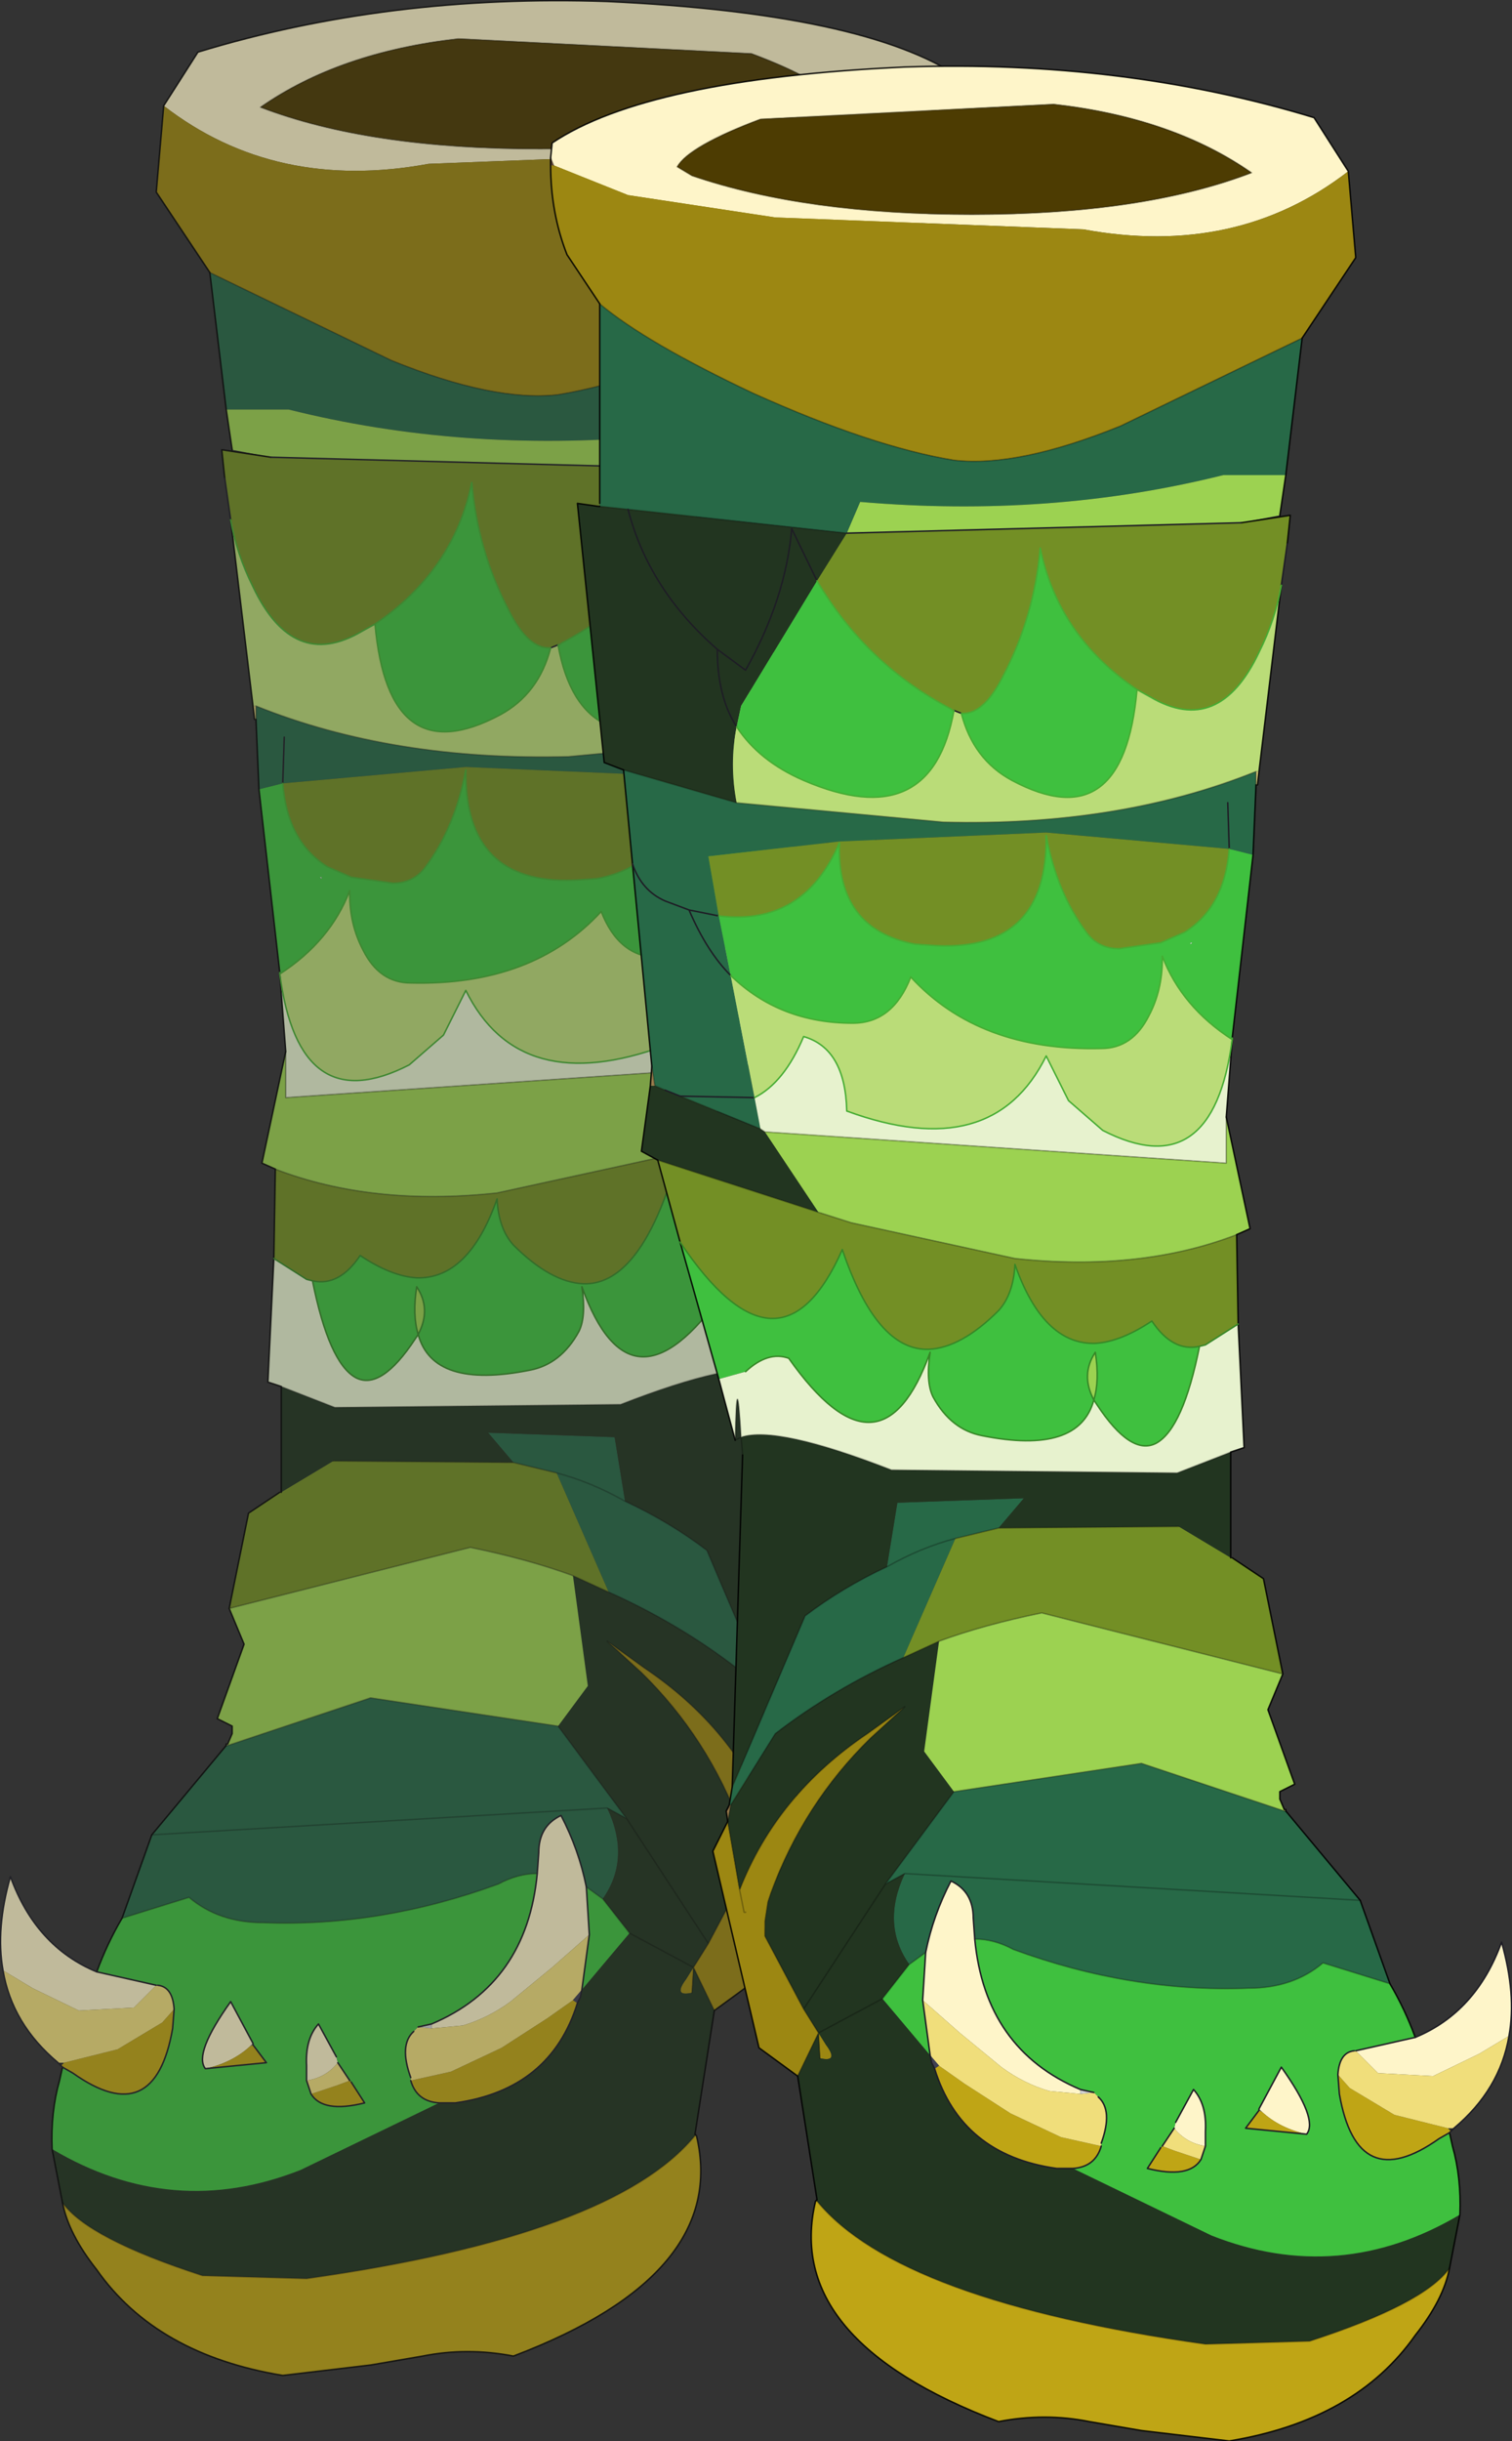 <?xml version="1.0"?>
<svg xmlns="http://www.w3.org/2000/svg" xmlns:xlink="http://www.w3.org/1999/xlink" width="50.8px" height="81.95px"><rect width="100%" height="100%" fill="#333333" stroke="none"/><g transform="matrix(1, 0, 0, 1, -249.6, -159)"><use xlink:href="#object-0" width="32.3" height="79.75" transform="matrix(1, 0, 0, 1, 249.6, 159)"/><use xlink:href="#object-2" width="32.3" height="79.75" transform="matrix(-1, 0, 0, 1, 300.4, 161.2)"/></g><defs><g transform="matrix(1, 0, 0, 1, 0, 0)" id="object-0"><use xlink:href="#object-1" width="32.3" height="79.75" transform="matrix(1, 0, 0, 1, 0, 0)"/></g><g transform="matrix(1, 0, 0, 1, 0, 0)" id="object-1"><path fill-rule="evenodd" fill="#c0ba9b" stroke="none" d="M5.5 3.55L6.65 1.75Q13.05 -0.2 20.4 0.05Q29.05 0.45 32.25 2.6L32.3 3.1L32.2 3.35L29.7 4.35L24.75 5.1L14.4 5.5Q9.25 6.45 5.5 3.55M0.1 66.15Q-0.15 64.75 0.35 63Q1.2 65.35 3.25 66.2L5.25 66.65L4.5 67.4L2.65 67.5L1.1 66.75L0.1 66.15M28.05 3.4Q27.65 2.7 25.25 1.8L15.4 1.3Q11.4 1.75 8.75 3.6Q12.4 5 18.15 5Q23.75 5 27.55 3.7L28.05 3.4M18.05 62.9L18.1 62.2Q18.1 61.3 18.85 60.95Q19.45 62.1 19.7 63.35L19.8 64.95L18.55 66.05L17.15 67.2Q16.4 67.75 15.55 68L14.5 68.1L14.5 67.95Q17.7 66.6 18.05 62.9M10.3 69.85L10.3 69.35Q10.25 68.45 10.7 67.95L11.3 69.05L11.35 69.25Q10.95 69.75 10.3 69.85M8.5 68.6L8.4 68.7Q7.8 69.25 6.9 69.45Q6.5 68.95 7.75 67.2L8.5 68.6"/><path fill-rule="evenodd" fill="#7c6d1b" stroke="none" d="M5.5 3.55Q9.25 6.45 14.4 5.5L24.75 5.1L29.7 4.35L32.2 3.35L32.3 3.35Q32.3 4.95 31.75 6.35L30.65 8Q29.1 9.3 25.5 11Q21.5 12.8 18.75 13.25Q16.6 13.5 13.15 12.1L7.05 9.15L5.25 6.45L5.5 3.55M26.35 58.95L26.85 59.95L25.3 66.55L24 67.5L23.3 66.05L23.8 65.25L25.1 62.8L25.1 62.3L25 61.65L24.9 61.35Q23.8 58.35 21.55 56.15L20.4 55.1L21.65 56Q24.7 58.05 25.95 61.25L26.35 58.95M25.8 62L25.75 62L25.8 62L25.95 61.25L25.8 62M23.25 66.9Q22.6 67.05 23.05 66.45L23.3 66.05L23.25 66.9"/><path fill-rule="evenodd" fill="#5b443c" stroke="none" d="M32.2 3.35L32.3 3.1L32.3 3.35L32.2 3.35M25.75 62L25.8 62L25.75 62"/><path fill-rule="evenodd" fill="#2a5840" stroke="none" d="M30.65 8L30.65 14.7L30.65 14.8L29.7 14.9L22.35 15.7L21.9 14.65Q15.5 15.2 9.7 13.75L7.6 13.75L7.05 9.15L13.15 12.1Q16.6 13.5 18.75 13.25Q21.5 12.8 25.5 11Q29.1 9.3 30.65 8M29.85 23.65L29.55 26.8L28.9 33.6L28.8 34.25L28.45 34.4L27.95 34.6L25.45 34.65L26.25 30.55L26.65 28.55L27 26.55L22.6 26.05L15.65 25.75L9.5 26.3L8.7 26.5L8.6 24.15L8.6 23.7Q13.2 25.55 19.1 25.4L26.05 24.75L29.85 23.65M26.2 57.8L26.3 58.4L26.25 58.4L24.75 56Q22.8 54.5 20.45 53.45L18.7 49.45Q19.85 49.75 21 50.4Q22.5 51.1 23.75 52.05L26.2 57.8M4.1 64.4L5.1 61.6L7.6 58.6L7.65 58.6L12.45 57L18.75 57.95L21.05 61.05L20.4 60.7Q21.2 62.4 20.25 63.75L19.7 63.35Q19.45 62.1 18.85 60.95Q18.1 61.3 18.1 62.2L18.05 62.9Q17.4 62.9 16.75 63.25Q12.8 64.7 8.85 64.55Q7.35 64.55 6.35 63.7L4.1 64.4M29.55 26.8Q29.25 27.7 28.45 28.05L27.65 28.35L26.65 28.55L27.65 28.35L28.45 28.05Q29.25 27.7 29.55 26.8M9.5 26.3L9.55 24.75L9.5 26.3M25.25 35.7L25.45 34.65L27.95 34.6L25.25 35.7M26.25 30.55Q27.05 29.75 27.65 28.35Q27.05 29.75 26.25 30.55M21 50.4Q19.85 49.75 18.7 49.45L17.25 49.1L16.4 48.1L20.65 48.25L21 50.4M5.1 61.6L20.4 60.7L5.1 61.6"/><path fill-rule="evenodd" fill="#263425" stroke="none" d="M30.65 14.8L30.7 14.8L31.4 14.7L30.5 23.4L29.85 23.65L26.05 24.75Q26.3 23.45 26.05 22.2Q26.7 21.2 26.7 19.6L25.75 20.3Q24.4 17.9 24.2 15.55L23.35 17.3L22.35 15.7L29.7 14.9L30.65 14.8M28.95 34.25L29.25 36.45L28.7 36.75L23.3 38.5L25.1 35.8L25.25 35.7L27.95 34.6L28.45 34.4L28.8 34.25L28.95 34.25M25.9 46.05L25.85 46.65L26.2 57.8L23.75 52.05Q22.5 51.1 21 50.4L20.65 48.25L16.4 48.1L17.25 49.1L11.2 49.05L9.45 50.1L9.45 46.55L11.25 47.25L20.85 47.15Q24.7 45.65 25.9 46.05M24 67.5L23.35 71.65L23.35 71.7Q20.6 75.05 10.3 76.5L6.8 76.4Q2.95 75.15 2.1 73.95L1.75 72.15Q5.8 74.55 10.1 72.85L14.75 70.6L15.3 70.6Q18.5 70.15 19.4 67.25L19.5 67.05L19.55 66.8L21.15 64.9L23.3 66.05L23.8 65.25L21.05 61.05L18.75 57.95L19.75 56.6L19.25 52.9L20.45 53.45Q22.8 54.5 24.75 56L26.25 58.4L26.35 58.95L25.95 61.25Q24.7 58.05 21.65 56L20.4 55.1L21.55 56.15Q23.8 58.35 24.9 61.35L25 61.65L25.1 62.3L25.1 62.8L23.8 65.25L21.05 61.05L20.4 60.7Q21.2 62.4 20.25 63.75L21.15 64.9L23.3 66.05L24 67.5M26.05 22.2Q26.7 21.2 26.7 19.6L25.75 20.3Q24.4 17.9 24.2 15.55L23.35 17.3L25.9 21.5L26.05 22.2M26.7 19.6Q29 17.6 29.7 14.9Q29 17.6 26.7 19.6M23.3 66.05L23.05 66.45Q22.6 67.05 23.25 66.9L23.3 66.05"/><path fill-rule="evenodd" fill="#796544" stroke="none" d="M28.9 33.6L28.95 34.25L28.8 34.25L28.9 33.6M26.3 58.4L26.4 58.6L26.35 58.95L26.25 58.4L26.4 58.6L26.25 58.4L26.3 58.4"/><path fill-rule="evenodd" fill="#5f7228" stroke="none" d="M28.7 36.75L27.95 39.5Q24.6 44.5 22.5 39.75Q21.35 43.15 19.6 43.1Q18.5 43.05 17.25 41.8Q16.75 41.25 16.7 40.25Q15.75 42.95 14 42.9Q13.15 42.85 12.1 42.15Q11.4 43.2 10.5 43L10.3 42.95L9.2 42.25L9.25 39.25Q12.5 40.5 16.7 40.05L22.2 38.85L23.3 38.5L28.7 36.75M7.7 54L8.35 50.8L9.4 50.1L9.45 50.1L11.2 49.05L17.25 49.1L18.7 49.45L20.45 53.45L19.25 52.9Q17.75 52.35 15.8 51.95L7.7 54M7.75 17.45L7.55 16.05L7.45 15.1L9.1 15.35L22.35 15.7L23.35 17.3Q21.7 20.1 18.85 21.6L18.8 21.65L18.75 21.65L18.5 21.75Q17.75 21.8 17.1 20.5Q16.05 18.5 15.85 16.2Q15.25 19.15 12.6 20.95L12.15 21.2Q9.85 22.55 8.5 19.7Q7.95 18.6 7.75 17.45M9.5 26.3L15.65 25.75L22.6 26.05L27 26.55L26.65 28.55Q23.8 28.9 22.6 26.1Q22.7 29 20.05 29.5L19.3 29.55Q15.6 29.7 15.65 25.85Q15.3 27.75 14.3 29.1Q13.9 29.65 13.2 29.65L11.8 29.45L11 29.1Q9.65 28.25 9.5 26.3"/><path fill-rule="evenodd" fill="#3b953b" stroke="none" d="M27.95 39.5L26.65 44.1L25.75 43.85Q25 43.15 24.3 43.4Q21.2 47.8 19.55 43.2Q19.7 44.2 19.45 44.7Q18.85 45.8 17.8 46Q14.55 46.65 14.05 44.8L13.95 44.95Q12.8 46.7 11.95 46.25Q11.05 45.75 10.5 43Q11.4 43.2 12.1 42.15Q13.15 42.85 14 42.9Q15.75 42.95 16.7 40.25Q16.75 41.25 17.25 41.8Q18.5 43.05 19.6 43.1Q21.35 43.15 22.5 39.75Q24.6 44.5 27.95 39.5M1.75 72.15Q1.7 70.9 2 69.85L2.1 69.4L2.45 69.6Q5.2 71.55 5.8 68.1L5.85 67.45Q5.8 66.7 5.3 66.65L5.25 66.65L3.25 66.2Q3.6 65.25 4.1 64.4L6.35 63.7Q7.35 64.55 8.85 64.55Q12.8 64.7 16.75 63.25Q17.4 62.9 18.05 62.9Q17.7 66.6 14.5 67.95L14.05 68.05L13.9 68.2Q13.4 68.65 13.8 69.75L13.8 69.85Q14 70.55 14.75 70.6L10.1 72.85Q5.8 74.55 1.75 72.15M9.4 32.7L9.4 32.65L8.7 26.5L9.5 26.3Q9.65 28.25 11 29.1L11.8 29.45L13.2 29.65Q13.9 29.65 14.3 29.1Q15.3 27.75 15.65 25.85Q15.6 29.7 19.3 29.55L20.05 29.5Q22.7 29 22.6 26.1Q23.8 28.9 26.65 28.55L26.25 30.55Q24.6 32.15 22.15 32.15Q20.8 32.15 20.2 30.6Q17.9 33.1 13.8 33Q12.75 33 12.2 31.9Q11.75 31.05 11.75 30L11.75 29.9Q11.1 31.6 9.4 32.7M23.35 17.3L25.9 21.5L26.05 22.2Q25.3 23.35 23.8 24Q19.5 25.85 18.75 21.65L18.8 21.65L18.85 21.6Q21.7 20.1 23.35 17.3M12.6 20.95Q15.25 19.15 15.85 16.2Q16.05 18.5 17.1 20.5Q17.75 21.8 18.5 21.75Q18.1 23.3 16.8 24Q13.05 26 12.6 20.95M10.8 29.5L10.8 29.45L10.75 29.45L10.8 29.5M14.05 44.8Q14.5 43.95 14 43.2Q13.85 44.15 14.05 44.8M21.15 64.9L19.55 66.8L19.8 64.95L19.7 63.35L20.25 63.75L21.15 64.9M10.45 70.3Q10.85 70.95 12.25 70.6L11.8 69.9L11.75 69.85L11.35 69.25L11.3 69.05L10.7 67.95Q10.25 68.45 10.3 69.35L10.3 69.85L10.45 70.3M8.5 68.6L7.75 67.2Q6.5 68.95 6.9 69.45L8.95 69.25L8.5 68.65L8.5 68.6"/><path fill-rule="evenodd" fill="#b0b89f" stroke="none" d="M26.65 44.1L26.1 46.15Q26.05 43.45 25.9 46.05Q24.7 45.65 20.85 47.15L11.25 47.25L9.45 46.55L9 46.4L9.2 42.25L10.3 42.95L10.5 43Q11.05 45.75 11.95 46.25Q12.8 46.7 13.95 44.95L14.05 44.8Q14.55 46.65 17.8 46Q18.85 45.8 19.45 44.7Q19.7 44.2 19.55 43.2Q21.2 47.8 24.3 43.4Q25 43.15 25.75 43.85L26.65 44.1M9.6 35.3L9.4 32.7Q10.05 37.65 13.75 35.75L14.9 34.75L15.65 33.25Q17.45 36.9 22.35 35.1Q22.4 33 23.8 32.6Q24.45 34.15 25.45 34.65L25.25 35.7L25.1 35.8L9.6 36.85L9.6 35.3"/><path fill-rule="evenodd" fill="#232328" stroke="none" d="M23.35 71.65L23.4 71.7L23.35 71.7L23.35 71.65"/><path fill-rule="evenodd" fill="#94821d" stroke="none" d="M23.4 71.7Q24.5 76.35 17.25 79.1Q15.7 78.8 14.2 79.1L12.45 79.4L9.5 79.75Q5.25 79.05 3.25 76.2Q2.3 75 2.1 73.95Q2.95 75.15 6.8 76.4L10.3 76.5Q20.6 75.05 23.35 71.7L23.4 71.7M2.1 69.4L2.05 69.35L2.15 69.25L3.95 68.8L5.45 67.9L5.85 67.45L5.8 68.1Q5.2 71.55 2.45 69.6L2.1 69.4M19.4 67.25Q18.5 70.15 15.3 70.6L14.75 70.6Q14 70.55 13.8 69.85L15.15 69.55L16.85 68.75L18.4 67.75L19.25 67.15L19.4 67.25M11.8 69.9L12.25 70.6Q10.85 70.95 10.45 70.3L11.35 70L11.75 69.85L11.8 69.9M6.9 69.45Q7.8 69.25 8.4 68.7L8.5 68.65L8.95 69.25L6.9 69.45"/><path fill-rule="evenodd" fill="#2d2d2d" stroke="none" d="M2.05 69.35L1.95 69.25L2.15 69.25L2.05 69.35"/><path fill-rule="evenodd" fill="#b6aa65" stroke="none" d="M1.95 69.25Q0.4 67.95 0.1 66.15L1.1 66.75L2.65 67.5L4.5 67.4L5.25 66.65L5.3 66.65Q5.8 66.7 5.85 67.45L5.45 67.9L3.95 68.8L2.15 69.25L1.95 69.25M14.5 68.1L15.55 68Q16.4 67.75 17.15 67.2L18.55 66.05L19.8 64.95L19.55 66.8L19.25 67.15L18.4 67.75L16.85 68.75L15.15 69.55L13.8 69.85L13.8 69.75Q13.4 68.65 13.9 68.2L14.05 68.05L14.5 68.1M10.45 70.3L10.3 69.85Q10.95 69.75 11.35 69.25L11.75 69.85L11.35 70L10.45 70.3"/><path fill-rule="evenodd" fill="#805a47" stroke="none" d="M7.6 58.6L7.6 58.55L7.6 58.6"/><path fill-rule="evenodd" fill="#a9a469" stroke="none" d="M7.6 58.6L7.65 58.55L7.65 58.6L7.6 58.6"/><path fill-rule="evenodd" fill="#7ca147" stroke="none" d="M7.65 58.55L7.8 58.2L7.8 57.95L7.3 57.7L8.2 55.2L7.7 54L15.8 51.95Q17.75 52.35 19.25 52.9L19.75 56.6L18.75 57.95L12.45 57L7.65 58.6L7.65 58.55M9.25 39.25L8.8 39.05L9.6 35.3L9.6 36.85L25.1 35.8L23.3 38.5L22.2 38.85L16.7 40.05Q12.5 40.5 9.25 39.25M9.1 15.35L7.8 15.1L7.6 13.75L9.7 13.75Q15.5 15.2 21.9 14.65L22.35 15.7L9.1 15.35M14.05 44.8Q13.85 44.15 14 43.2Q14.5 43.95 14.05 44.8"/><path fill-rule="evenodd" fill="#a49a62" stroke="none" d="M8.6 24.15L8.55 24.15L8.5 23.7L8.6 23.7L8.6 24.15"/><path fill-rule="evenodd" fill="#91a862" stroke="none" d="M8.5 23.7L7.75 17.45Q7.95 18.6 8.5 19.7Q9.85 22.55 12.15 21.2L12.6 20.95Q13.05 26 16.8 24Q18.1 23.3 18.5 21.75L18.75 21.65Q19.5 25.85 23.8 24Q25.3 23.35 26.05 22.2Q26.3 23.45 26.05 24.75L19.1 25.4Q13.2 25.55 8.6 23.7L8.5 23.7M9.4 32.7Q11.1 31.6 11.75 29.9L11.75 30Q11.75 31.05 12.2 31.9Q12.75 33 13.8 33Q17.9 33.1 20.2 30.6Q20.8 32.15 22.15 32.15Q24.6 32.15 26.25 30.55L25.45 34.65Q24.45 34.15 23.8 32.6Q22.4 33 22.35 35.1Q17.45 36.9 15.65 33.25L14.9 34.75L13.75 35.75Q10.05 37.65 9.4 32.7"/><path fill-rule="evenodd" fill="#443810" stroke="none" d="M28.05 3.4L27.55 3.7Q23.75 5 18.15 5Q12.4 5 8.75 3.6Q11.4 1.75 15.4 1.3L25.25 1.8Q27.65 2.7 28.05 3.4"/><path fill-rule="evenodd" fill="#c1c1c1" stroke="none" d="M10.8 29.5L10.75 29.45L10.8 29.45L10.8 29.5"/><path fill-rule="evenodd" fill="#3b3b47" stroke="none" d="M19.55 66.8L19.5 67.05L19.4 67.25L19.25 67.15L19.55 66.8"/><path fill-rule="evenodd" fill="#a1a1a1" stroke="none" d="M14.5 68.1L14.05 68.05L14.5 67.95L14.5 68.1"/><path fill-rule="evenodd" fill="#656565" stroke="none" d="M8.4 68.7L8.5 68.6L8.5 68.65L8.4 68.7"/><path fill="none" stroke="#0f0f0f" stroke-opacity="0.882" stroke-width="0.05" stroke-linecap="round" stroke-linejoin="round" d="M32.3 3.1L32.25 2.6Q29.05 0.45 20.4 0.05Q13.05 -0.2 6.65 1.75L5.5 3.55L5.25 6.45L7.05 9.15L7.6 13.75L7.8 15.1M32.3 3.1L32.3 3.35Q32.3 4.95 31.75 6.35L30.65 8L30.65 14.7M30.65 14.8L30.7 14.8L31.4 14.7L30.5 23.4L29.85 23.65L29.55 26.8L28.9 33.6L28.95 34.25L29.25 36.45L28.7 36.75L27.95 39.5L26.65 44.1L26.1 46.15M25.85 46.65L26.2 57.8L26.3 58.4L26.4 58.6L26.35 58.95L26.85 59.95L25.3 66.55L24 67.5L23.35 71.65L23.4 71.7Q24.5 76.35 17.25 79.1Q15.7 78.8 14.2 79.1L12.45 79.4L9.5 79.75Q5.25 79.05 3.25 76.2Q2.3 75 2.1 73.95L1.75 72.15Q1.7 70.9 2 69.85L2.1 69.4M3.25 66.2Q3.6 65.25 4.1 64.4L5.1 61.6L7.6 58.6L7.6 58.55M7.65 58.55L7.8 58.2L7.8 57.95L7.3 57.7L8.2 55.2L7.7 54L8.35 50.8L9.4 50.1M9.45 50.1L9.45 46.55L9 46.4L9.2 42.25L9.25 39.25L8.8 39.05L9.6 35.3L9.4 32.7M9.4 32.65L8.7 26.5L8.6 24.15M8.55 24.15L8.5 23.7L7.75 17.45M7.55 16.05L7.45 15.1L9.1 15.35"/><path fill="none" stroke="#0f0f0f" stroke-opacity="0.263" stroke-width="0.05" stroke-linecap="round" stroke-linejoin="round" d="M32.2 3.35L32.3 3.1M26.1 46.15L25.9 46.05L25.85 46.65M28.05 3.4Q27.65 2.7 25.25 1.8L15.4 1.3Q11.4 1.75 8.75 3.6Q12.4 5 18.15 5Q23.75 5 27.55 3.7L28.05 3.4M26.05 24.75L29.85 23.65M30.65 14.8L29.7 14.9L22.35 15.7M30.65 8Q29.1 9.3 25.5 11Q21.5 12.8 18.75 13.25Q16.6 13.5 13.15 12.1L7.05 9.15M8.6 24.15L8.6 23.7Q13.2 25.55 19.1 25.4L26.05 24.75M25.1 35.8L9.6 36.85L9.6 35.3M9.25 39.25Q12.5 40.5 16.7 40.05L22.2 38.85L23.3 38.5L28.7 36.75M25.1 35.8L25.25 35.7L27.95 34.6M28.45 34.4L28.8 34.25L28.9 33.6M25.9 46.05Q26.05 43.45 26.1 46.15M26.35 58.95L26.25 58.4L24.75 56Q22.8 54.5 20.45 53.45L19.25 52.9Q17.75 52.35 15.8 51.95L7.7 54M18.75 57.95L21.05 61.05L23.8 65.25L25.1 62.8L25.1 62.3L25 61.65L24.9 61.35Q23.8 58.35 21.55 56.15L20.4 55.1L21.65 56Q24.7 58.05 25.95 61.25L26.35 58.95M26.25 58.4L26.4 58.6M25.8 62L25.75 62M25.8 62L25.95 61.25M23.8 65.25L23.3 66.05L24 67.5M23.3 66.05L21.15 64.9L20.25 63.75L19.7 63.35M23.3 66.05L23.25 66.9M26.2 57.8L23.75 52.05Q22.5 51.1 21 50.4Q19.85 49.75 18.7 49.45L17.25 49.1L11.2 49.05M9.45 46.55L11.25 47.25L20.85 47.15Q24.7 45.65 25.9 46.05M7.65 58.6L7.6 58.6M7.65 58.6L12.45 57L18.75 57.95M4.1 64.4L6.35 63.7Q7.35 64.55 8.85 64.55Q12.8 64.7 16.75 63.25Q17.4 62.9 18.05 62.9M20.4 60.7L5.1 61.6M21.05 61.05L20.4 60.7M23.35 71.7Q20.6 75.05 10.3 76.5L6.8 76.4Q2.95 75.15 2.1 73.95M23.35 71.65L23.35 71.7"/><path fill="none" stroke="#232328" stroke-width="0.05" stroke-linecap="round" stroke-linejoin="round" d="M2.1 69.4L2.05 69.35L1.95 69.25Q0.4 67.95 0.1 66.15Q-0.15 64.75 0.35 63Q1.2 65.35 3.25 66.2L5.25 66.65M7.75 17.45L7.55 16.05M22.35 15.7L9.1 15.35M26.05 22.2Q26.7 21.2 26.7 19.6L25.75 20.3Q24.4 17.9 24.2 15.55L23.35 17.3M29.7 14.9Q29 17.6 26.7 19.6M18.5 21.75L18.75 21.65M26.65 28.55L27.65 28.35L28.45 28.05Q29.25 27.7 29.55 26.8M9.55 24.75L9.5 26.3M25.45 34.65L27.95 34.6L28.45 34.4M27.65 28.35Q27.05 29.75 26.25 30.55M19.55 66.8L19.5 67.05L19.4 67.25Q18.5 70.15 15.3 70.6L14.75 70.6Q14 70.55 13.8 69.85M18.05 62.9L18.1 62.2Q18.1 61.3 18.85 60.95Q19.45 62.1 19.7 63.35L19.8 64.95L19.55 66.8M5.3 66.65Q5.8 66.7 5.85 67.45L5.8 68.1Q5.2 71.55 2.45 69.6L2.1 69.4M13.9 68.2Q13.4 68.65 13.8 69.75M11.8 69.9L12.25 70.6Q10.85 70.95 10.45 70.3L10.3 69.85L10.3 69.35Q10.25 68.45 10.7 67.95L11.3 69.05M11.35 69.25L11.75 69.85M14.5 67.95L14.05 68.05M8.5 68.6L7.75 67.2Q6.5 68.95 6.9 69.45L8.95 69.25L8.5 68.65L8.5 68.6M18.05 62.9Q17.7 66.6 14.5 67.95"/><path fill="none" stroke="#3f8732" stroke-width="0.05" stroke-linecap="round" stroke-linejoin="round" d="M9.4 32.7L9.4 32.65M23.35 17.3Q21.7 20.1 18.85 21.6L18.8 21.65L18.75 21.65Q19.5 25.85 23.8 24Q25.3 23.35 26.05 22.2M18.5 21.75Q17.75 21.8 17.1 20.5Q16.05 18.5 15.85 16.2Q15.25 19.15 12.6 20.95Q13.05 26 16.8 24Q18.1 23.3 18.5 21.75M12.6 20.95L12.15 21.2Q9.85 22.55 8.5 19.7Q7.95 18.6 7.75 17.45M9.5 26.3Q9.65 28.25 11 29.1L11.8 29.45L13.2 29.65Q13.9 29.65 14.3 29.1Q15.3 27.75 15.65 25.85Q15.6 29.7 19.3 29.55L20.05 29.5Q22.7 29 22.6 26.1Q23.8 28.9 26.65 28.55M26.25 30.55Q24.6 32.15 22.15 32.15Q20.8 32.15 20.2 30.6Q17.9 33.1 13.8 33Q12.75 33 12.2 31.9Q11.75 31.05 11.75 30L11.75 29.9Q11.1 31.6 9.4 32.7Q10.05 37.65 13.75 35.75L14.9 34.75L15.65 33.25Q17.45 36.9 22.35 35.1Q22.4 33 23.8 32.6Q24.45 34.15 25.45 34.65"/><path fill="none" stroke="#346d2a" stroke-width="0.05" stroke-linecap="round" stroke-linejoin="round" d="M27.95 39.5Q24.6 44.5 22.5 39.75Q21.35 43.15 19.6 43.1Q18.5 43.05 17.25 41.8Q16.75 41.25 16.7 40.25Q15.75 42.95 14 42.9Q13.15 42.85 12.1 42.15Q11.4 43.2 10.5 43Q11.05 45.75 11.95 46.25Q12.8 46.7 13.95 44.95L14.05 44.8Q13.85 44.15 14 43.2Q14.5 43.95 14.05 44.8Q14.55 46.65 17.8 46Q18.85 45.8 19.45 44.7Q19.7 44.2 19.55 43.2Q21.2 47.8 24.3 43.4Q25 43.15 25.75 43.85M10.5 43L10.3 42.95L9.2 42.25"/></g><g transform="matrix(1, 0, 0, 1, 0, 0)" id="object-2"><use xlink:href="#object-3" width="32.3" height="79.75" transform="matrix(1, 0, 0, 1, 0, 0)"/></g><g transform="matrix(1, 0, 0, 1, 0, 0)" id="object-3"><path fill-rule="evenodd" fill="#fef5c9" stroke="none" d="M5.5 3.55L6.65 1.75Q13.05 -0.2 20.4 0.05Q29.05 0.45 32.25 2.6L32.3 3.1L32.2 3.35L29.7 4.35L24.75 5.1L14.4 5.5Q9.25 6.45 5.5 3.55M0.1 66.15Q-0.15 64.75 0.35 63Q1.2 65.35 3.25 66.2L5.25 66.65L4.5 67.4L2.65 67.5L1.1 66.75L0.1 66.15M28.05 3.4Q27.65 2.7 25.25 1.8L15.4 1.3Q11.4 1.75 8.75 3.6Q12.4 5 18.15 5Q23.75 5 27.55 3.7L28.05 3.4M18.05 62.9L18.1 62.2Q18.1 61.3 18.85 60.95Q19.45 62.1 19.7 63.35L19.8 64.95L18.55 66.05L17.15 67.2Q16.4 67.75 15.55 68L14.5 68.1L14.5 67.95Q17.7 66.6 18.05 62.9M10.3 69.85L10.3 69.35Q10.25 68.45 10.7 67.95L11.3 69.05L11.35 69.25Q10.95 69.75 10.3 69.85M8.5 68.6L8.4 68.7Q7.8 69.25 6.9 69.45Q6.5 68.95 7.75 67.2L8.5 68.6"/><path fill-rule="evenodd" fill="#9c8712" stroke="none" d="M5.5 3.55Q9.25 6.45 14.4 5.5L24.75 5.1L29.7 4.35L32.2 3.35L32.3 3.35Q32.3 4.95 31.75 6.35L30.65 8Q29.1 9.3 25.5 11Q21.5 12.8 18.75 13.25Q16.6 13.5 13.15 12.1L7.05 9.15L5.25 6.45L5.5 3.55M26.35 58.95L26.85 59.95L25.3 66.55L24 67.5L23.3 66.05L23.8 65.25L25.1 62.8L25.1 62.3L25 61.65L24.9 61.35Q23.8 58.35 21.55 56.15L20.4 55.1L21.65 56Q24.7 58.05 25.95 61.25L26.35 58.95M25.8 62L25.75 62L25.8 62L25.95 61.25L25.8 62M23.25 66.9Q22.6 67.05 23.05 66.45L23.3 66.05L23.25 66.9"/><path fill-rule="evenodd" fill="#6d4d41" stroke="none" d="M32.2 3.35L32.3 3.1L32.3 3.35L32.2 3.35M25.75 62L25.8 62L25.75 62"/><path fill-rule="evenodd" fill="#276947" stroke="none" d="M30.65 8L30.65 14.7L30.65 14.8L29.7 14.9L22.35 15.7L21.9 14.65Q15.5 15.2 9.7 13.75L7.6 13.75L7.05 9.15L13.15 12.1Q16.6 13.5 18.75 13.25Q21.5 12.8 25.5 11Q29.1 9.3 30.65 8M29.85 23.65L29.55 26.8L28.9 33.6L28.8 34.25L28.45 34.4L27.95 34.6L25.45 34.65L26.25 30.55L26.65 28.55L27 26.55L22.6 26.05L15.65 25.75L9.5 26.3L8.7 26.5L8.6 24.15L8.6 23.7Q13.2 25.55 19.1 25.4L26.05 24.75L29.85 23.65M26.2 57.8L26.3 58.4L26.25 58.4L24.75 56Q22.8 54.5 20.45 53.45L18.7 49.45Q19.85 49.75 21 50.4Q22.5 51.1 23.75 52.05L26.2 57.8M4.1 64.4L5.1 61.6L7.6 58.6L7.65 58.6L12.45 57L18.75 57.95L21.05 61.05L20.4 60.7Q21.2 62.4 20.25 63.75L19.7 63.35Q19.45 62.1 18.85 60.95Q18.1 61.3 18.1 62.2L18.05 62.9Q17.4 62.9 16.75 63.25Q12.8 64.7 8.85 64.55Q7.35 64.55 6.35 63.7L4.1 64.4M29.55 26.8Q29.25 27.7 28.45 28.05L27.65 28.35L26.65 28.55L27.65 28.35L28.45 28.05Q29.25 27.7 29.55 26.8M9.5 26.3L9.55 24.75L9.5 26.3M25.25 35.7L25.45 34.65L27.95 34.6L25.25 35.7M26.25 30.55Q27.05 29.75 27.65 28.35Q27.05 29.75 26.25 30.55M21 50.4Q19.85 49.75 18.7 49.45L17.25 49.1L16.4 48.1L20.65 48.25L21 50.4M5.1 61.6L20.4 60.7L5.1 61.6"/><path fill-rule="evenodd" fill="#223520" stroke="none" d="M30.65 14.8L30.7 14.8L31.4 14.7L30.5 23.4L29.85 23.65L26.05 24.75Q26.3 23.45 26.05 22.2Q26.7 21.2 26.7 19.6L25.75 20.3Q24.4 17.9 24.2 15.55L23.35 17.3L22.35 15.7L29.7 14.9L30.65 14.8M28.95 34.25L29.25 36.45L28.7 36.75L23.3 38.5L25.1 35.8L25.25 35.7L27.95 34.6L28.45 34.4L28.8 34.25L28.95 34.25M25.9 46.05L25.85 46.65L26.2 57.8L23.75 52.05Q22.5 51.1 21 50.4L20.65 48.25L16.4 48.1L17.25 49.1L11.2 49.05L9.45 50.1L9.45 46.55L11.25 47.25L20.85 47.15Q24.7 45.65 25.9 46.05M24 67.5L23.35 71.65L23.35 71.7Q20.6 75.05 10.3 76.5L6.8 76.4Q2.95 75.15 2.1 73.95L1.75 72.15Q5.8 74.55 10.1 72.85L14.75 70.6L15.3 70.6Q18.5 70.15 19.4 67.25L19.5 67.05L19.55 66.8L21.15 64.9L23.3 66.05L23.8 65.25L21.05 61.05L18.75 57.95L19.75 56.6L19.25 52.9L20.45 53.45Q22.8 54.5 24.75 56L26.25 58.4L26.35 58.95L25.95 61.25Q24.7 58.05 21.65 56L20.4 55.1L21.55 56.15Q23.8 58.35 24.9 61.35L25 61.65L25.1 62.3L25.1 62.8L23.8 65.25L21.05 61.05L20.4 60.7Q21.2 62.4 20.25 63.75L21.15 64.9L23.3 66.05L24 67.5M26.05 22.2Q26.7 21.2 26.7 19.6L25.75 20.3Q24.4 17.9 24.2 15.55L23.35 17.3L25.9 21.5L26.05 22.2M26.7 19.6Q29 17.6 29.7 14.9Q29 17.6 26.7 19.6M23.3 66.05L23.05 66.45Q22.6 67.05 23.25 66.9L23.3 66.05"/><path fill-rule="evenodd" fill="#997c4d" stroke="none" d="M28.9 33.6L28.95 34.25L28.8 34.25L28.9 33.6M26.3 58.4L26.4 58.6L26.35 58.95L26.25 58.4L26.4 58.6L26.25 58.4L26.3 58.4"/><path fill-rule="evenodd" fill="#738f25" stroke="none" d="M28.7 36.75L27.95 39.5Q24.6 44.5 22.5 39.75Q21.35 43.15 19.6 43.1Q18.5 43.05 17.25 41.8Q16.75 41.25 16.7 40.25Q15.75 42.95 14 42.9Q13.15 42.85 12.1 42.15Q11.4 43.2 10.5 43L10.3 42.95L9.2 42.25L9.25 39.25Q12.5 40.5 16.7 40.05L22.2 38.85L23.3 38.5L28.7 36.75M7.7 54L8.35 50.8L9.4 50.1L9.45 50.1L11.2 49.05L17.25 49.1L18.7 49.45L20.45 53.45L19.25 52.9Q17.75 52.35 15.8 51.95L7.7 54M7.75 17.45L7.55 16.05L7.45 15.1L9.1 15.35L22.35 15.7L23.35 17.3Q21.7 20.1 18.85 21.6L18.8 21.65L18.75 21.65L18.5 21.75Q17.75 21.8 17.1 20.5Q16.05 18.5 15.85 16.2Q15.25 19.15 12.6 20.95L12.15 21.2Q9.85 22.55 8.5 19.7Q7.95 18.6 7.75 17.45M9.5 26.3L15.65 25.75L22.6 26.05L27 26.55L26.65 28.55Q23.8 28.9 22.6 26.1Q22.7 29 20.05 29.5L19.3 29.55Q15.6 29.7 15.65 25.85Q15.3 27.75 14.3 29.1Q13.9 29.65 13.2 29.65L11.8 29.45L11 29.1Q9.65 28.25 9.5 26.3"/><path fill-rule="evenodd" fill="#3fc03f" stroke="none" d="M27.95 39.5L26.65 44.1L25.75 43.85Q25 43.15 24.3 43.4Q21.2 47.8 19.55 43.2Q19.7 44.2 19.45 44.7Q18.85 45.8 17.8 46Q14.55 46.65 14.05 44.8L13.95 44.95Q12.8 46.7 11.95 46.25Q11.05 45.75 10.5 43Q11.4 43.2 12.1 42.15Q13.15 42.85 14 42.9Q15.75 42.95 16.7 40.25Q16.75 41.25 17.25 41.8Q18.5 43.05 19.6 43.1Q21.35 43.15 22.5 39.75Q24.6 44.5 27.95 39.5M1.75 72.15Q1.7 70.9 2 69.85L2.1 69.4L2.45 69.6Q5.2 71.55 5.8 68.1L5.85 67.45Q5.8 66.7 5.3 66.65L5.25 66.65L3.25 66.2Q3.6 65.25 4.1 64.4L6.35 63.7Q7.35 64.55 8.85 64.55Q12.8 64.7 16.75 63.25Q17.4 62.9 18.05 62.9Q17.7 66.6 14.5 67.95L14.05 68.05L13.9 68.2Q13.4 68.65 13.8 69.75L13.8 69.85Q14 70.55 14.75 70.6L10.1 72.85Q5.8 74.55 1.75 72.15M9.4 32.7L9.4 32.65L8.7 26.5L9.5 26.3Q9.65 28.25 11 29.1L11.8 29.45L13.2 29.65Q13.9 29.65 14.3 29.1Q15.3 27.75 15.65 25.85Q15.6 29.7 19.3 29.55L20.05 29.5Q22.7 29 22.6 26.1Q23.8 28.9 26.65 28.55L26.25 30.55Q24.6 32.15 22.15 32.15Q20.8 32.15 20.2 30.6Q17.9 33.1 13.8 33Q12.75 33 12.2 31.9Q11.75 31.05 11.75 30L11.75 29.9Q11.1 31.6 9.4 32.7M23.35 17.3L25.9 21.5L26.05 22.2Q25.3 23.35 23.8 24Q19.5 25.85 18.75 21.65L18.8 21.65L18.85 21.6Q21.7 20.1 23.35 17.3M12.6 20.95Q15.25 19.15 15.85 16.2Q16.05 18.5 17.1 20.5Q17.75 21.8 18.5 21.75Q18.1 23.3 16.8 24Q13.05 26 12.6 20.95M10.8 29.5L10.8 29.45L10.75 29.45L10.8 29.5M14.05 44.8Q14.5 43.95 14 43.2Q13.85 44.15 14.05 44.8M21.15 64.9L19.55 66.8L19.8 64.95L19.7 63.35L20.25 63.75L21.15 64.9M10.45 70.3Q10.85 70.95 12.25 70.6L11.8 69.9L11.75 69.85L11.35 69.25L11.3 69.05L10.7 67.95Q10.25 68.45 10.3 69.35L10.3 69.85L10.45 70.3M8.5 68.6L7.75 67.2Q6.5 68.95 6.9 69.45L8.95 69.25L8.5 68.65L8.5 68.6"/><path fill-rule="evenodd" fill="#e7f2ce" stroke="none" d="M26.65 44.1L26.1 46.15Q26.05 43.45 25.9 46.05Q24.7 45.65 20.85 47.15L11.25 47.25L9.45 46.55L9 46.4L9.2 42.25L10.3 42.95L10.5 43Q11.05 45.75 11.95 46.25Q12.8 46.7 13.95 44.95L14.05 44.8Q14.55 46.65 17.8 46Q18.85 45.8 19.45 44.7Q19.7 44.2 19.55 43.2Q21.2 47.8 24.3 43.4Q25 43.15 25.75 43.85L26.65 44.1M9.6 35.3L9.4 32.7Q10.05 37.65 13.75 35.75L14.9 34.75L15.65 33.25Q17.45 36.9 22.35 35.1Q22.4 33 23.8 32.6Q24.45 34.15 25.45 34.65L25.25 35.7L25.1 35.8L9.6 36.85L9.6 35.3"/><path fill-rule="evenodd" fill="#1e1d25" stroke="none" d="M23.35 71.65L23.4 71.7L23.35 71.7L23.35 71.65"/><path fill-rule="evenodd" fill="#bfa515" stroke="none" d="M23.4 71.7Q24.5 76.35 17.25 79.1Q15.7 78.8 14.2 79.1L12.45 79.4L9.5 79.75Q5.25 79.05 3.25 76.2Q2.3 75 2.1 73.95Q2.95 75.15 6.8 76.4L10.3 76.5Q20.6 75.05 23.35 71.7L23.4 71.7M2.1 69.4L2.05 69.35L2.15 69.25L3.95 68.8L5.45 67.9L5.85 67.45L5.8 68.1Q5.2 71.55 2.45 69.6L2.1 69.4M19.4 67.25Q18.5 70.15 15.3 70.6L14.75 70.6Q14 70.55 13.8 69.85L15.15 69.55L16.85 68.75L18.4 67.75L19.25 67.15L19.4 67.25M11.8 69.9L12.25 70.6Q10.85 70.95 10.45 70.3L11.35 70L11.75 69.85L11.8 69.9M6.9 69.45Q7.8 69.25 8.4 68.7L8.5 68.65L8.95 69.25L6.9 69.45"/><path fill-rule="evenodd" fill="#2b2b2b" stroke="none" d="M2.05 69.35L1.95 69.25L2.15 69.25L2.05 69.35"/><path fill-rule="evenodd" fill="#f0de7b" stroke="none" d="M1.95 69.25Q0.4 67.95 0.1 66.15L1.1 66.75L2.65 67.5L4.5 67.4L5.25 66.65L5.3 66.65Q5.8 66.7 5.85 67.45L5.45 67.9L3.95 68.8L2.15 69.25L1.95 69.25M14.5 68.1L15.55 68Q16.4 67.75 17.15 67.2L18.55 66.05L19.8 64.95L19.55 66.8L19.25 67.15L18.4 67.75L16.85 68.75L15.15 69.55L13.8 69.85L13.8 69.75Q13.4 68.65 13.9 68.2L14.05 68.05L14.5 68.1M10.45 70.3L10.3 69.85Q10.95 69.75 11.35 69.25L11.75 69.85L11.35 70L10.45 70.3"/><path fill-rule="evenodd" fill="#a26c51" stroke="none" d="M7.6 58.6L7.6 58.55L7.6 58.6"/><path fill-rule="evenodd" fill="#ddd682" stroke="none" d="M7.6 58.6L7.65 58.55L7.65 58.6L7.6 58.6"/><path fill-rule="evenodd" fill="#9cd251" stroke="none" d="M7.65 58.55L7.8 58.2L7.8 57.95L7.3 57.7L8.2 55.2L7.7 54L15.8 51.95Q17.75 52.35 19.25 52.9L19.75 56.6L18.75 57.95L12.45 57L7.65 58.6L7.65 58.55M9.25 39.25L8.8 39.05L9.6 35.3L9.6 36.85L25.1 35.8L23.3 38.5L22.2 38.85L16.7 40.05Q12.5 40.5 9.25 39.25M9.1 15.35L7.8 15.1L7.6 13.75L9.7 13.75Q15.5 15.2 21.9 14.65L22.35 15.7L9.1 15.35M14.05 44.8Q13.85 44.15 14 43.2Q14.5 43.95 14.05 44.8"/><path fill-rule="evenodd" fill="#d6c778" stroke="none" d="M8.6 24.15L8.55 24.15L8.5 23.7L8.6 23.7L8.6 24.15"/><path fill-rule="evenodd" fill="#badc78" stroke="none" d="M8.5 23.7L7.75 17.45Q7.95 18.6 8.5 19.7Q9.85 22.55 12.15 21.2L12.6 20.95Q13.05 26 16.8 24Q18.1 23.3 18.5 21.75L18.75 21.65Q19.5 25.85 23.8 24Q25.3 23.35 26.05 22.2Q26.3 23.45 26.05 24.75L19.1 25.4Q13.2 25.55 8.6 23.7L8.5 23.7M9.4 32.7Q11.1 31.6 11.75 29.9L11.75 30Q11.75 31.05 12.2 31.9Q12.75 33 13.8 33Q17.9 33.1 20.2 30.6Q20.8 32.15 22.15 32.15Q24.6 32.15 26.25 30.55L25.45 34.65Q24.45 34.15 23.8 32.6Q22.4 33 22.35 35.1Q17.45 36.9 15.65 33.25L14.9 34.75L13.75 35.75Q10.05 37.65 9.4 32.7"/><path fill-rule="evenodd" fill="#4d3c02" stroke="none" d="M28.05 3.4L27.55 3.7Q23.75 5 18.15 5Q12.4 5 8.75 3.6Q11.4 1.75 15.4 1.3L25.25 1.8Q27.65 2.7 28.05 3.4"/><path fill-rule="evenodd" fill="#ffffff" stroke="none" d="M10.8 29.5L10.75 29.45L10.8 29.45L10.8 29.5"/><path fill-rule="evenodd" fill="#404051" stroke="none" d="M19.55 66.8L19.5 67.05L19.4 67.25L19.25 67.15L19.55 66.8"/><path fill-rule="evenodd" fill="#d1d1d1" stroke="none" d="M14.5 68.1L14.05 68.05L14.5 67.95L14.5 68.1"/><path fill-rule="evenodd" fill="#7c7c7c" stroke="none" d="M8.4 68.7L8.5 68.6L8.5 68.65L8.4 68.7"/><path fill="none" stroke="#000000" stroke-opacity="0.882" stroke-width="0.05" stroke-linecap="round" stroke-linejoin="round" d="M32.3 3.1L32.25 2.6Q29.05 0.45 20.4 0.05Q13.05 -0.2 6.65 1.75L5.5 3.55L5.25 6.45L7.05 9.15L7.6 13.75L7.8 15.1M32.3 3.1L32.3 3.35Q32.3 4.95 31.75 6.35L30.65 8L30.65 14.7M30.65 14.8L30.7 14.8L31.4 14.7L30.5 23.4L29.85 23.65L29.55 26.8L28.9 33.6L28.95 34.25L29.25 36.45L28.7 36.75L27.95 39.5L26.65 44.1L26.1 46.15M25.85 46.65L26.2 57.8L26.3 58.4L26.4 58.6L26.35 58.95L26.85 59.95L25.3 66.55L24 67.5L23.35 71.65L23.4 71.7Q24.5 76.35 17.25 79.1Q15.7 78.8 14.2 79.1L12.45 79.4L9.5 79.75Q5.25 79.05 3.25 76.2Q2.3 75 2.1 73.95L1.75 72.15Q1.7 70.9 2 69.85L2.1 69.4M3.25 66.2Q3.6 65.25 4.1 64.4L5.1 61.6L7.6 58.6L7.6 58.55M7.65 58.55L7.8 58.2L7.8 57.95L7.3 57.7L8.2 55.2L7.7 54L8.35 50.8L9.4 50.1M9.45 50.1L9.45 46.55L9 46.4L9.2 42.25L9.25 39.25L8.8 39.05L9.6 35.3L9.4 32.7M9.4 32.65L8.7 26.5L8.6 24.15M8.55 24.15L8.5 23.7L7.75 17.45M7.55 16.05L7.45 15.1L9.1 15.35"/><path fill="none" stroke="#000000" stroke-opacity="0.263" stroke-width="0.05" stroke-linecap="round" stroke-linejoin="round" d="M32.2 3.35L32.3 3.1M26.1 46.15L25.9 46.05L25.85 46.65M28.05 3.4Q27.65 2.7 25.25 1.8L15.4 1.3Q11.4 1.75 8.75 3.6Q12.4 5 18.15 5Q23.75 5 27.55 3.7L28.05 3.4M26.05 24.75L29.85 23.65M30.65 14.8L29.7 14.9L22.35 15.7M30.65 8Q29.1 9.3 25.5 11Q21.5 12.8 18.75 13.25Q16.6 13.5 13.15 12.1L7.05 9.15M8.6 24.15L8.6 23.7Q13.2 25.55 19.1 25.4L26.05 24.75M25.1 35.8L9.6 36.85L9.6 35.3M9.25 39.25Q12.5 40.5 16.7 40.05L22.2 38.85L23.3 38.5L28.7 36.75M25.1 35.8L25.25 35.7L27.95 34.6M28.45 34.4L28.8 34.25L28.9 33.6M25.9 46.05Q26.05 43.45 26.1 46.15M26.35 58.95L26.25 58.4L24.75 56Q22.8 54.5 20.45 53.45L19.25 52.9Q17.75 52.35 15.8 51.95L7.7 54M18.75 57.95L21.05 61.05L23.8 65.25L25.1 62.8L25.1 62.3L25 61.65L24.9 61.35Q23.8 58.35 21.55 56.15L20.4 55.1L21.65 56Q24.7 58.05 25.95 61.25L26.35 58.95M26.25 58.4L26.4 58.6M25.8 62L25.75 62M25.8 62L25.95 61.25M23.8 65.25L23.3 66.05L24 67.5M23.3 66.05L21.15 64.9L20.25 63.75L19.7 63.35M23.3 66.05L23.25 66.9M26.2 57.8L23.75 52.05Q22.5 51.1 21 50.4Q19.85 49.75 18.7 49.45L17.25 49.1L11.2 49.05M9.45 46.55L11.25 47.25L20.85 47.15Q24.7 45.65 25.9 46.05M7.65 58.6L7.6 58.6M7.65 58.6L12.45 57L18.75 57.95M4.1 64.4L6.35 63.7Q7.35 64.55 8.85 64.55Q12.8 64.7 16.75 63.25Q17.4 62.9 18.05 62.9M20.4 60.7L5.1 61.6M21.05 61.05L20.4 60.7M23.35 71.7Q20.6 75.05 10.3 76.5L6.8 76.4Q2.95 75.15 2.1 73.95M23.35 71.65L23.35 71.7"/><path fill="none" stroke="#1e1d25" stroke-width="0.05" stroke-linecap="round" stroke-linejoin="round" d="M2.1 69.4L2.05 69.35L1.95 69.25Q0.4 67.95 0.1 66.15Q-0.15 64.75 0.35 63Q1.2 65.35 3.25 66.2L5.25 66.65M7.75 17.45L7.55 16.05M22.35 15.7L9.1 15.35M26.05 22.2Q26.7 21.2 26.7 19.6L25.75 20.3Q24.4 17.9 24.2 15.55L23.35 17.3M29.7 14.9Q29 17.6 26.7 19.6M18.5 21.75L18.75 21.65M26.65 28.55L27.65 28.35L28.45 28.05Q29.25 27.7 29.55 26.8M9.55 24.75L9.5 26.3M25.45 34.65L27.95 34.6L28.45 34.4M27.65 28.35Q27.05 29.75 26.25 30.55M19.55 66.8L19.5 67.05L19.4 67.25Q18.5 70.15 15.3 70.6L14.75 70.6Q14 70.55 13.8 69.85M18.05 62.9L18.1 62.2Q18.1 61.3 18.85 60.95Q19.45 62.1 19.7 63.35L19.8 64.95L19.55 66.8M5.3 66.65Q5.8 66.7 5.85 67.45L5.8 68.1Q5.2 71.55 2.45 69.6L2.1 69.4M13.9 68.2Q13.4 68.65 13.8 69.75M11.8 69.9L12.25 70.6Q10.85 70.95 10.45 70.3L10.3 69.85L10.3 69.35Q10.25 68.45 10.7 67.95L11.3 69.05M11.35 69.25L11.75 69.85M14.5 67.95L14.05 68.05M8.5 68.6L7.75 67.2Q6.5 68.95 6.9 69.45L8.95 69.25L8.5 68.65L8.5 68.6M18.05 62.9Q17.7 66.6 14.5 67.95"/><path fill="none" stroke="#46ac33" stroke-width="0.05" stroke-linecap="round" stroke-linejoin="round" d="M9.4 32.7L9.4 32.65M23.35 17.3Q21.7 20.1 18.85 21.6L18.8 21.65L18.75 21.65Q19.5 25.85 23.8 24Q25.3 23.35 26.05 22.2M18.5 21.75Q17.75 21.8 17.1 20.5Q16.05 18.5 15.85 16.2Q15.25 19.15 12.6 20.95Q13.05 26 16.8 24Q18.1 23.3 18.5 21.75M12.6 20.95L12.15 21.2Q9.85 22.55 8.5 19.7Q7.95 18.6 7.75 17.45M9.5 26.3Q9.65 28.25 11 29.1L11.8 29.45L13.2 29.65Q13.9 29.65 14.3 29.1Q15.3 27.75 15.65 25.85Q15.6 29.7 19.3 29.55L20.05 29.5Q22.7 29 22.6 26.1Q23.8 28.9 26.65 28.55M26.25 30.55Q24.6 32.15 22.15 32.15Q20.8 32.15 20.2 30.6Q17.9 33.1 13.8 33Q12.75 33 12.2 31.9Q11.75 31.05 11.75 30L11.75 29.9Q11.1 31.6 9.4 32.7Q10.05 37.65 13.75 35.75L14.9 34.75L15.65 33.25Q17.45 36.9 22.35 35.1Q22.4 33 23.8 32.6Q24.45 34.15 25.45 34.65"/><path fill="none" stroke="#368727" stroke-width="0.05" stroke-linecap="round" stroke-linejoin="round" d="M27.95 39.5Q24.6 44.5 22.5 39.75Q21.35 43.15 19.6 43.1Q18.5 43.05 17.25 41.8Q16.75 41.25 16.7 40.25Q15.75 42.95 14 42.9Q13.15 42.85 12.1 42.15Q11.4 43.2 10.5 43Q11.05 45.75 11.95 46.25Q12.8 46.7 13.95 44.95L14.05 44.8Q13.85 44.15 14 43.2Q14.5 43.95 14.05 44.8Q14.55 46.65 17.8 46Q18.85 45.8 19.45 44.7Q19.7 44.2 19.55 43.2Q21.2 47.8 24.3 43.4Q25 43.15 25.75 43.85M10.5 43L10.3 42.95L9.2 42.25"/></g></defs></svg>
